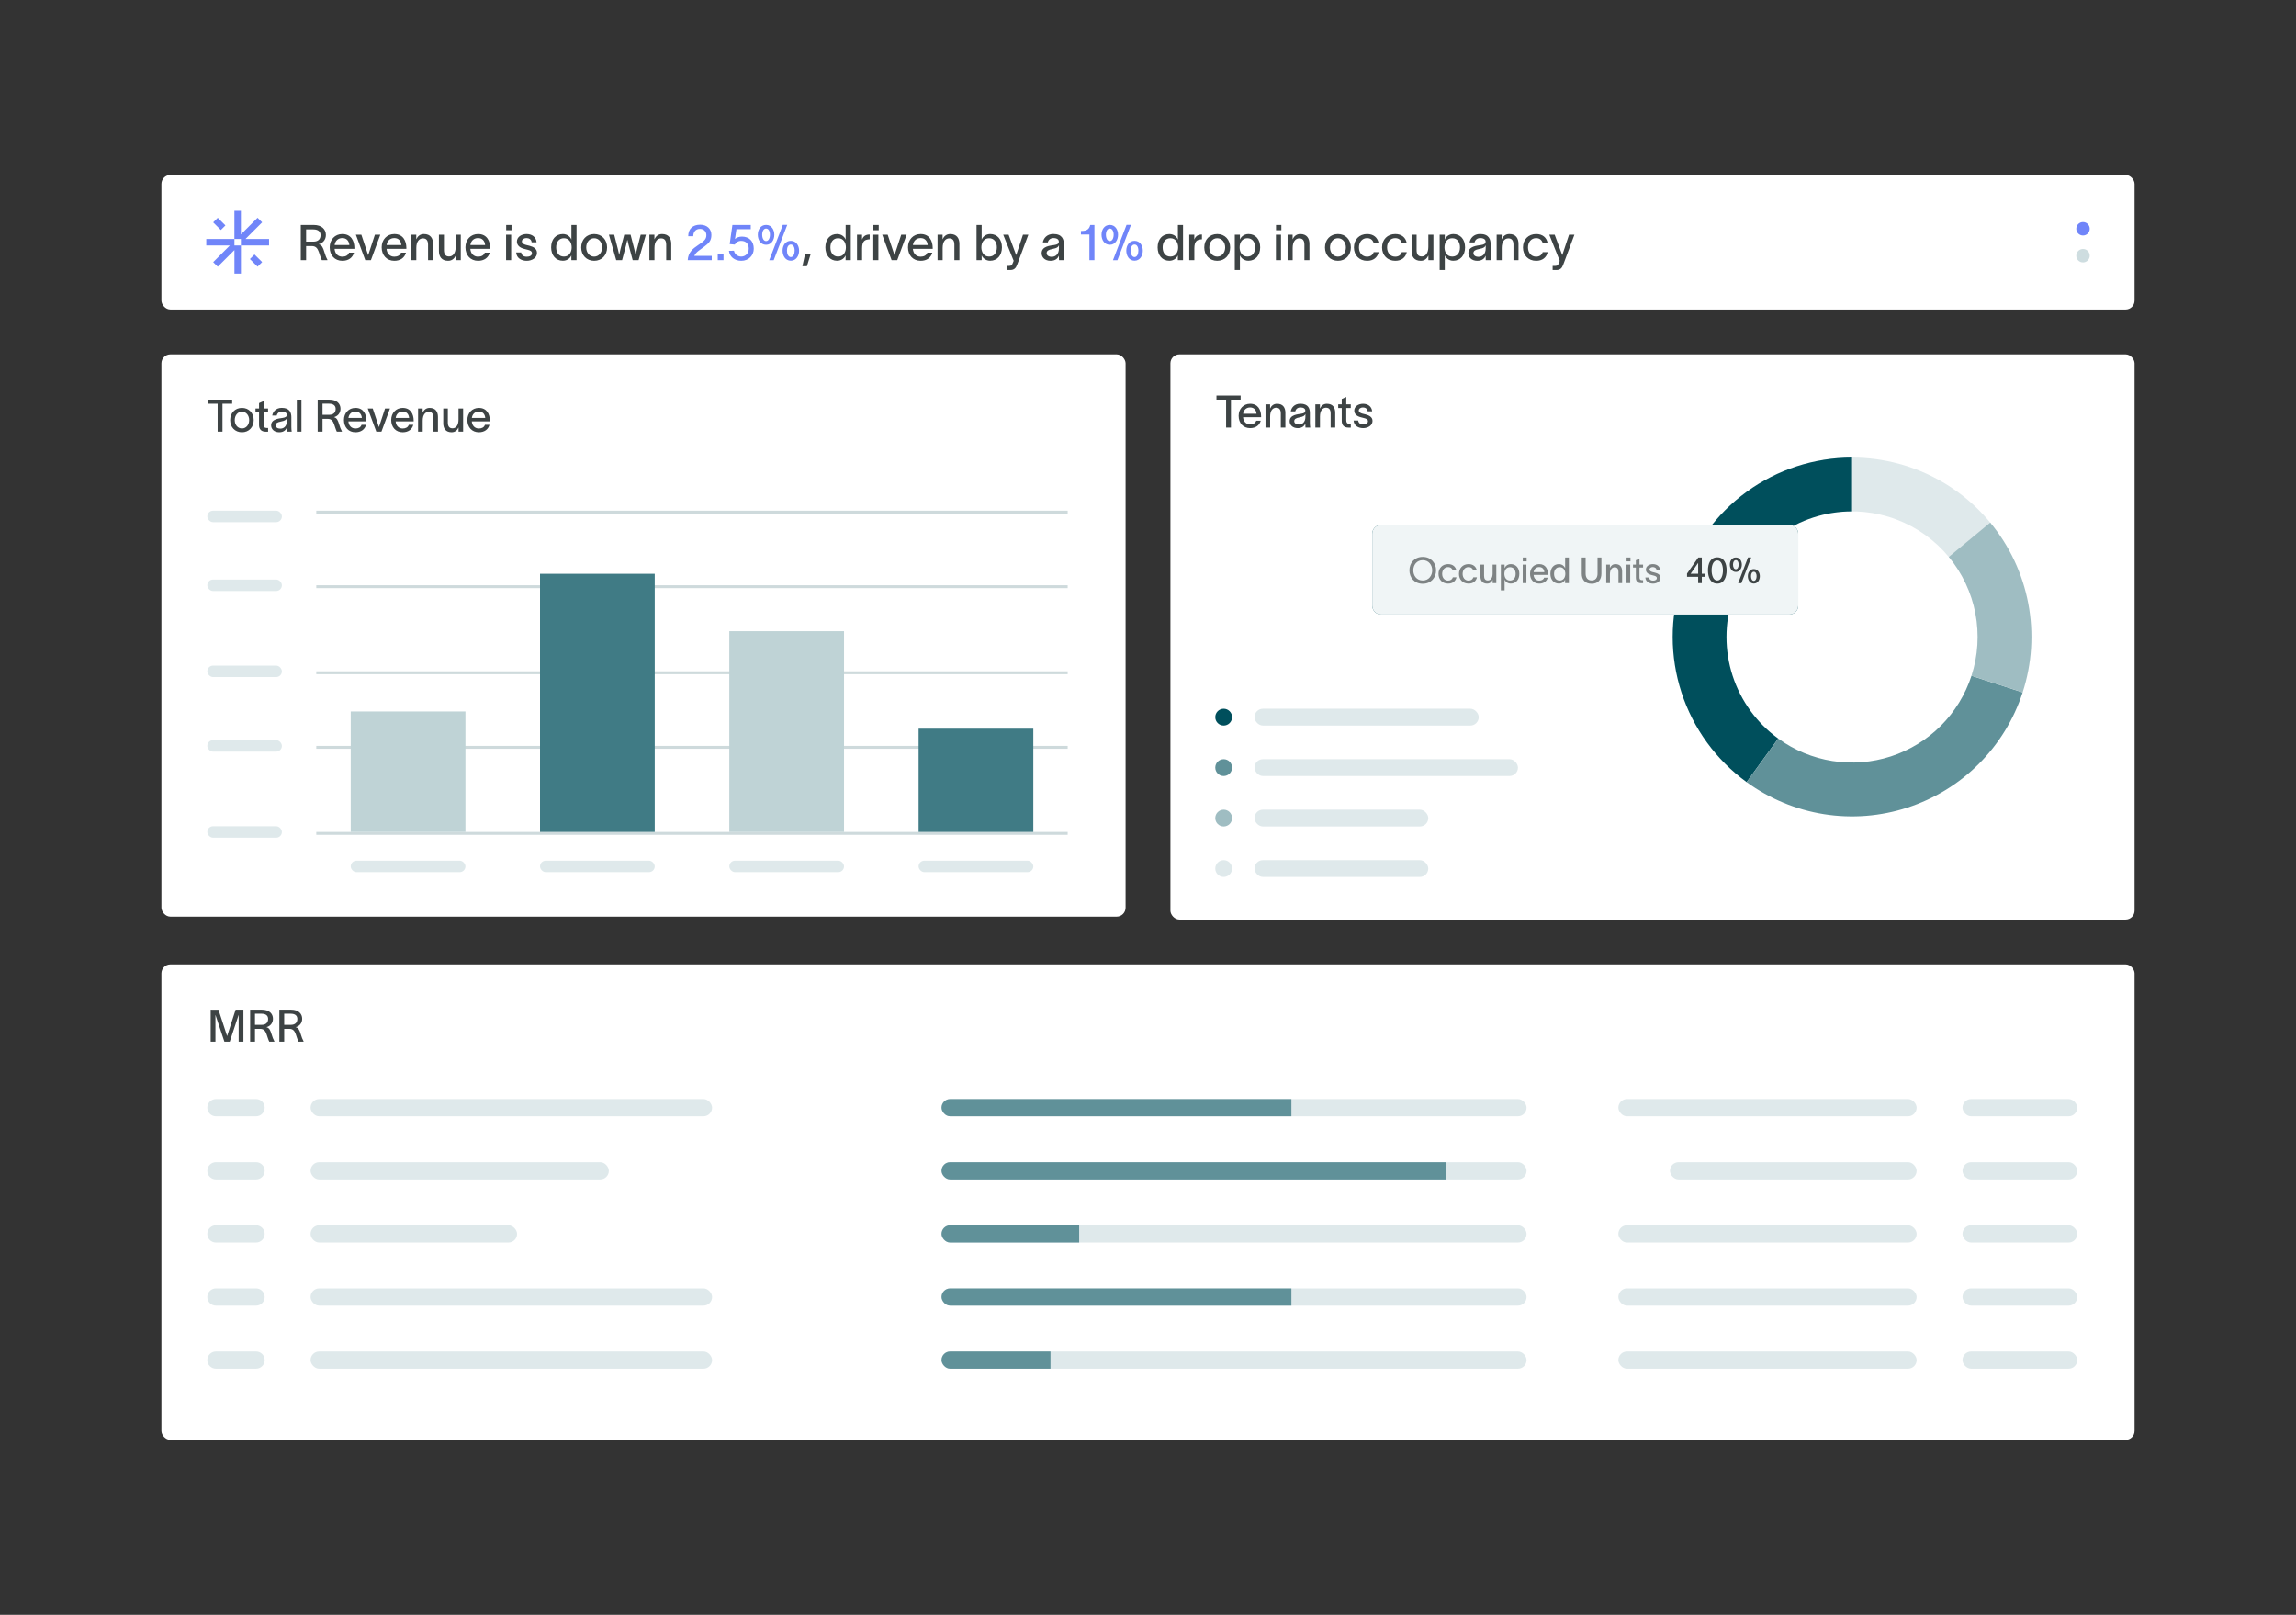 <svg width="512" height="360" viewBox="0 0 512 360" fill="none" xmlns="http://www.w3.org/2000/svg">
<rect x="0" y="0" width="512" height="360" fill="#333333" stroke="none"/>
<rect x="36" y="79" width="215" height="125.349" rx="2" fill="white"/>
<path d="M46.384 90.004V89.094H51.774V90.004H49.614V96.234H48.534V90.004H46.384ZM53.959 96.364C52.41 96.364 51.33 95.224 51.33 93.654C51.33 92.084 52.41 90.934 53.959 90.934C55.51 90.934 56.58 92.084 56.58 93.654C56.58 95.224 55.51 96.364 53.959 96.364ZM52.349 93.654C52.349 94.674 52.989 95.514 53.959 95.514C54.919 95.514 55.569 94.674 55.569 93.654C55.569 92.624 54.919 91.784 53.959 91.784C52.989 91.784 52.349 92.624 52.349 93.654ZM58.778 94.624C58.778 95.124 58.988 95.404 59.438 95.404H59.788V96.244H59.288C58.188 96.244 57.768 95.604 57.768 94.724V91.884H56.978V91.064H57.768V89.864L58.778 89.414V91.064H59.778V91.884H58.778V94.624ZM60.712 92.634C60.832 91.844 61.492 90.924 62.842 90.924C64.652 90.924 64.972 92.054 64.972 93.014V95.114C64.972 95.504 65.002 95.954 65.052 96.234H63.982C63.962 96.014 63.962 95.804 63.962 95.554V95.334H63.952C63.802 95.744 63.372 96.364 62.272 96.364C61.072 96.364 60.462 95.604 60.462 94.824C60.462 93.374 62.262 93.294 63.022 93.164C63.692 93.054 63.952 92.894 63.952 92.464C63.952 92.034 63.552 91.754 62.862 91.754C62.272 91.754 61.832 92.094 61.712 92.634H60.712ZM61.482 94.804C61.482 95.254 61.882 95.554 62.502 95.554C63.242 95.554 63.972 95.084 63.972 93.834V93.204C63.862 93.514 63.612 93.804 62.622 93.974C61.892 94.114 61.482 94.324 61.482 94.804ZM66.191 89.094H67.221V96.234H66.191V89.094ZM70.842 96.234V89.094H73.462C75.092 89.094 75.932 89.984 75.932 91.124C75.932 92.154 75.252 92.804 74.472 92.994C75.152 93.174 75.362 93.724 75.622 94.584C75.822 95.234 75.982 95.684 76.242 96.144V96.234H75.112C74.872 95.764 74.702 95.114 74.492 94.544C74.242 93.884 73.942 93.374 73.072 93.374H71.922V96.234H70.842ZM71.922 92.474H73.412C74.362 92.474 74.852 91.964 74.852 91.164C74.852 90.534 74.482 89.994 73.362 89.994H71.922V92.474ZM81.631 94.704C81.341 95.774 80.461 96.364 79.271 96.364C77.731 96.364 76.701 95.254 76.701 93.624C76.701 92.064 77.781 90.934 79.261 90.934C81.051 90.934 81.701 92.344 81.711 93.744V93.934H77.691C77.771 94.924 78.391 95.524 79.261 95.524C79.901 95.524 80.441 95.274 80.621 94.704H81.631ZM77.701 93.164H80.691C80.611 92.344 80.151 91.754 79.261 91.754C78.381 91.754 77.821 92.324 77.701 93.164ZM83.118 91.064C83.578 92.454 84.037 93.814 84.498 95.204H84.507C84.927 93.884 85.418 92.444 85.868 91.064H86.968C86.328 92.784 85.698 94.514 85.058 96.234H83.918C83.278 94.514 82.647 92.784 82.007 91.064H83.118ZM92.168 94.704C91.878 95.774 90.998 96.364 89.808 96.364C88.268 96.364 87.238 95.254 87.238 93.624C87.238 92.064 88.318 90.934 89.798 90.934C91.588 90.934 92.238 92.344 92.248 93.744V93.934H88.228C88.308 94.924 88.928 95.524 89.798 95.524C90.438 95.524 90.978 95.274 91.158 94.704H92.168ZM88.238 93.164H91.228C91.148 92.344 90.688 91.754 89.798 91.754C88.918 91.754 88.358 92.324 88.238 93.164ZM93.232 96.234V91.064H94.252V92.004C94.522 91.414 95.002 90.934 95.802 90.934C97.152 90.934 97.662 91.824 97.662 92.944V96.234H96.642V93.114C96.642 92.254 96.312 91.814 95.602 91.814C94.862 91.814 94.262 92.444 94.262 93.764V96.234H93.232ZM98.846 94.354V91.064H99.866V94.184C99.866 95.044 100.196 95.484 100.906 95.484C101.646 95.484 102.246 94.854 102.246 93.534V91.064H103.276V96.234H102.256V95.294C101.986 95.884 101.506 96.364 100.706 96.364C99.356 96.364 98.846 95.474 98.846 94.354ZM109.15 94.704C108.86 95.774 107.98 96.364 106.79 96.364C105.25 96.364 104.22 95.254 104.22 93.624C104.22 92.064 105.3 90.934 106.78 90.934C108.57 90.934 109.22 92.344 109.23 93.744V93.934H105.21C105.29 94.924 105.91 95.524 106.78 95.524C107.42 95.524 107.96 95.274 108.14 94.704H109.15ZM105.22 93.164H108.21C108.13 92.344 107.67 91.754 106.78 91.754C105.9 91.754 105.34 92.324 105.22 93.164Z" fill="#3D4344"/>
<rect x="46.234" y="129.195" width="16.628" height="2.558" rx="1.279" fill="#DFE9EB"/>
<rect x="46.234" y="113.844" width="16.628" height="2.558" rx="1.279" fill="#DFE9EB"/>
<rect x="46.234" y="148.383" width="16.628" height="2.558" rx="1.279" fill="#DFE9EB"/>
<rect x="46.234" y="165.008" width="16.628" height="2.558" rx="1.279" fill="#DFE9EB"/>
<rect x="46.234" y="184.195" width="16.628" height="2.558" rx="1.279" fill="#DFE9EB"/>
<rect x="78.211" y="191.867" width="25.581" height="2.558" rx="1.279" fill="#DFE9EB"/>
<rect x="120.422" y="191.867" width="25.581" height="2.558" rx="1.279" fill="#DFE9EB"/>
<rect x="162.633" y="191.867" width="25.581" height="2.558" rx="1.279" fill="#DFE9EB"/>
<rect x="204.844" y="191.867" width="25.581" height="2.558" rx="1.279" fill="#DFE9EB"/>
<line x1="70.531" y1="149.977" x2="238.089" y2="149.977" stroke="#CEDADC" stroke-width="0.64"/>
<line x1="70.531" y1="166.606" x2="238.089" y2="166.606" stroke="#CEDADC" stroke-width="0.64"/>
<line x1="70.531" y1="185.79" x2="238.089" y2="185.79" stroke="#CEDADC" stroke-width="0.64"/>
<line x1="70.531" y1="130.79" x2="238.089" y2="130.79" stroke="#CEDADC" stroke-width="0.64"/>
<line x1="70.531" y1="114.165" x2="238.089" y2="114.165" stroke="#CEDADC" stroke-width="0.64"/>
<path d="M78.211 158.609H103.792V185.47H78.211V158.609Z" fill="#BFD3D6"/>
<path d="M120.422 127.914H146.003V185.472H120.422V127.914Z" fill="#407B85"/>
<path d="M162.633 140.707H188.214V185.474H162.633V140.707Z" fill="#BFD3D6"/>
<path d="M204.844 162.449H230.425V185.472H204.844V162.449Z" fill="#407B85"/>
<rect x="261" y="79" width="215" height="126" rx="2" fill="white"/>
<path d="M271.267 89.082V88.172H276.657V89.082H274.497V95.312H273.417V89.082H271.267ZM281.142 93.782C280.852 94.853 279.972 95.442 278.782 95.442C277.242 95.442 276.212 94.332 276.212 92.703C276.212 91.142 277.292 90.013 278.772 90.013C280.562 90.013 281.212 91.422 281.222 92.823V93.013H277.202C277.282 94.002 277.902 94.603 278.772 94.603C279.412 94.603 279.952 94.353 280.132 93.782H281.142ZM277.212 92.243H280.202C280.122 91.422 279.662 90.832 278.772 90.832C277.892 90.832 277.332 91.403 277.212 92.243ZM282.206 95.312V90.142H283.226V91.082C283.496 90.493 283.976 90.013 284.776 90.013C286.126 90.013 286.636 90.903 286.636 92.022V95.312H285.616V92.192C285.616 91.332 285.286 90.892 284.576 90.892C283.836 90.892 283.236 91.522 283.236 92.843V95.312H282.206ZM287.84 91.713C287.96 90.922 288.62 90.002 289.97 90.002C291.78 90.002 292.1 91.132 292.1 92.093V94.192C292.1 94.582 292.13 95.032 292.18 95.312H291.11C291.09 95.093 291.09 94.882 291.09 94.632V94.412H291.08C290.93 94.823 290.5 95.442 289.4 95.442C288.2 95.442 287.59 94.683 287.59 93.903C287.59 92.453 289.39 92.373 290.15 92.243C290.82 92.132 291.08 91.972 291.08 91.543C291.08 91.112 290.68 90.832 289.99 90.832C289.4 90.832 288.96 91.172 288.84 91.713H287.84ZM288.61 93.882C288.61 94.332 289.01 94.632 289.63 94.632C290.37 94.632 291.1 94.162 291.1 92.912V92.282C290.99 92.593 290.74 92.882 289.75 93.052C289.02 93.192 288.61 93.403 288.61 93.882ZM293.319 95.312V90.142H294.339V91.082C294.609 90.493 295.089 90.013 295.889 90.013C297.239 90.013 297.749 90.903 297.749 92.022V95.312H296.729V92.192C296.729 91.332 296.399 90.892 295.689 90.892C294.949 90.892 294.349 91.522 294.349 92.843V95.312H293.319ZM300.214 93.703C300.214 94.203 300.424 94.483 300.874 94.483H301.224V95.323H300.724C299.624 95.323 299.204 94.683 299.204 93.802V90.963H298.414V90.142H299.204V88.942L300.214 88.493V90.142H301.214V90.963H300.214V93.703ZM304.987 91.692C304.927 91.073 304.417 90.832 303.917 90.832C303.447 90.832 303.007 91.103 303.007 91.502C303.007 91.882 303.367 92.103 303.847 92.222C304.087 92.282 304.307 92.332 304.537 92.392C305.347 92.603 306.067 92.993 306.067 93.832C306.067 94.892 304.987 95.442 303.987 95.442C303.027 95.442 301.947 95.002 301.847 93.743H302.867C302.977 94.353 303.357 94.612 304.007 94.612C304.507 94.612 305.047 94.433 305.047 93.892C305.047 93.463 304.637 93.323 304.177 93.203C303.937 93.142 303.687 93.082 303.447 93.013C302.647 92.812 301.997 92.343 301.997 91.543C301.997 90.582 302.957 90.013 303.947 90.013C305.007 90.013 305.877 90.573 305.987 91.692H304.987Z" fill="#3D4344"/>
<path d="M443.944 116.653C439.497 111.224 433.701 107.061 427.136 104.581C420.571 102.101 413.47 101.392 406.544 102.524L408.481 114.367C413.329 113.574 418.3 114.071 422.895 115.807C427.49 117.543 431.548 120.457 434.661 124.257L443.944 116.653Z" fill="#DFE9EB"/>
<path d="M413 102C404.553 102 396.322 104.674 389.489 109.639C382.655 114.604 377.568 121.606 374.958 129.639C372.347 137.673 372.347 146.327 374.958 154.361C377.568 162.394 382.655 169.396 389.489 174.361L396.542 164.652C391.758 161.177 388.198 156.276 386.37 150.652C384.543 145.029 384.543 138.971 386.37 133.348C388.198 127.724 391.758 122.823 396.542 119.348C401.326 115.872 407.087 114 413 114L413 102Z" fill="#004F5C"/>
<path d="M389.489 174.361C394.596 178.071 400.508 180.52 406.743 181.508C412.978 182.495 419.358 181.993 425.361 180.042C431.364 178.091 436.821 174.748 441.284 170.284C445.748 165.82 449.092 160.364 451.042 154.36L439.63 150.652C438.264 154.855 435.924 158.674 432.799 161.799C429.675 164.923 425.855 167.264 421.653 168.63C417.45 169.995 412.984 170.347 408.62 169.655C404.256 168.964 400.117 167.25 396.542 164.653L389.489 174.361Z" fill="#609199"/>
<path d="M451.042 154.361C453.124 147.953 453.554 141.123 452.291 134.505C451.029 127.887 448.115 121.694 443.821 116.503L434.574 124.152C437.581 127.786 439.62 132.121 440.504 136.753C441.388 141.386 441.087 146.167 439.63 150.652L451.042 154.361Z" fill="#9FBDC2"/>
<path d="M306 119C306 117.895 306.895 117 308 117H399C400.105 117 401 117.895 401 119V135C401 136.105 400.105 137 399 137H308C306.895 137 306 136.105 306 135V119Z" fill="#206570"/>
<path d="M306 119C306 117.895 306.895 117 308 117H399C400.105 117 401 117.895 401 119V135C401 136.105 400.105 137 399 137H308C306.895 137 306 136.105 306 135V119Z" fill="#F0F5F6"/>
<path d="M317.264 124.152C319.128 124.152 320.24 125.536 320.24 127.144C320.24 128.752 319.128 130.136 317.264 130.136C315.4 130.136 314.296 128.752 314.296 127.144C314.296 125.536 315.4 124.152 317.264 124.152ZM315.16 127.144C315.16 128.32 315.912 129.408 317.264 129.408C318.616 129.408 319.376 128.32 319.376 127.144C319.376 125.968 318.616 124.88 317.264 124.88C315.912 124.88 315.16 125.968 315.16 127.144ZM324.795 128.696C324.579 129.592 323.923 130.104 322.923 130.104C321.659 130.104 320.779 129.216 320.779 127.936C320.779 126.648 321.659 125.76 322.923 125.76C323.963 125.76 324.595 126.344 324.763 127.144H323.963C323.811 126.752 323.515 126.424 322.907 126.424C322.107 126.424 321.595 127.088 321.595 127.936C321.595 128.776 322.107 129.432 322.907 129.432C323.459 129.432 323.819 129.176 323.987 128.696H324.795ZM329.358 128.696C329.142 129.592 328.486 130.104 327.486 130.104C326.222 130.104 325.342 129.216 325.342 127.936C325.342 126.648 326.222 125.76 327.486 125.76C328.526 125.76 329.158 126.344 329.326 127.144H328.526C328.374 126.752 328.078 126.424 327.47 126.424C326.67 126.424 326.158 127.088 326.158 127.936C326.158 128.776 326.67 129.432 327.47 129.432C328.022 129.432 328.382 129.176 328.55 128.696H329.358ZM330.128 128.496V125.864H330.944V128.36C330.944 129.048 331.208 129.4 331.776 129.4C332.368 129.4 332.848 128.896 332.848 127.84V125.864H333.672V130H332.856V129.248C332.64 129.72 332.256 130.104 331.616 130.104C330.536 130.104 330.128 129.392 330.128 128.496ZM336.9 125.76C338.052 125.76 338.804 126.624 338.804 127.92C338.804 129.216 338.044 130.096 336.892 130.096C336.164 130.096 335.676 129.624 335.524 129.232H335.516V131.6H334.684V125.864H335.516V126.656H335.524C335.668 126.248 336.156 125.76 336.9 125.76ZM335.468 127.92C335.468 128.704 335.868 129.416 336.724 129.416C337.556 129.416 337.98 128.776 337.98 127.92C337.98 127.072 337.54 126.44 336.724 126.44C335.876 126.44 335.468 127.152 335.468 127.92ZM340.439 125.144H339.575V124.288H340.439V125.144ZM339.559 130V125.864H340.383V130H339.559ZM345.137 128.776C344.905 129.632 344.201 130.104 343.249 130.104C342.017 130.104 341.193 129.216 341.193 127.912C341.193 126.664 342.057 125.76 343.241 125.76C344.673 125.76 345.193 126.888 345.201 128.008V128.16H341.985C342.049 128.952 342.545 129.432 343.241 129.432C343.753 129.432 344.185 129.232 344.329 128.776H345.137ZM341.993 127.544H344.385C344.321 126.888 343.953 126.416 343.241 126.416C342.537 126.416 342.089 126.872 341.993 127.544ZM347.636 125.76C348.372 125.76 348.868 126.248 349.012 126.656H349.02V124.288H349.852V130H349.012V129.232H349.004C348.852 129.624 348.372 130.096 347.636 130.096C346.484 130.096 345.732 129.216 345.732 127.92C345.732 126.624 346.484 125.76 347.636 125.76ZM346.548 127.92C346.548 128.776 346.972 129.416 347.804 129.416C348.66 129.416 349.06 128.704 349.06 127.92C349.06 127.152 348.652 126.44 347.804 126.44C346.996 126.44 346.548 127.072 346.548 127.92ZM357.108 127.888C357.108 129.144 356.444 130.136 354.924 130.136C353.396 130.136 352.724 129.152 352.724 127.888V124.288H353.588V127.888C353.588 128.72 353.996 129.4 354.924 129.4C355.844 129.4 356.244 128.72 356.244 127.888V124.288H357.108V127.888ZM358.184 130V125.864H359V126.616C359.216 126.144 359.6 125.76 360.24 125.76C361.32 125.76 361.728 126.472 361.728 127.368V130H360.912V127.504C360.912 126.816 360.648 126.464 360.08 126.464C359.488 126.464 359.008 126.968 359.008 128.024V130H358.184ZM363.587 125.144H362.723V124.288H363.587V125.144ZM362.707 130V125.864H363.531V130H362.707ZM365.598 128.712C365.598 129.112 365.766 129.336 366.126 129.336H366.406V130.008H366.006C365.126 130.008 364.79 129.496 364.79 128.792V126.52H364.158V125.864H364.79V124.904L365.598 124.544V125.864H366.398V126.52H365.598V128.712ZM369.416 127.104C369.368 126.608 368.96 126.416 368.56 126.416C368.184 126.416 367.832 126.632 367.832 126.952C367.832 127.256 368.12 127.432 368.504 127.528C368.696 127.576 368.872 127.616 369.056 127.664C369.704 127.832 370.28 128.144 370.28 128.816C370.28 129.664 369.416 130.104 368.616 130.104C367.848 130.104 366.984 129.752 366.904 128.744H367.72C367.808 129.232 368.112 129.44 368.632 129.44C369.032 129.44 369.464 129.296 369.464 128.864C369.464 128.52 369.136 128.408 368.768 128.312C368.576 128.264 368.376 128.216 368.184 128.16C367.544 128 367.024 127.624 367.024 126.984C367.024 126.216 367.792 125.76 368.584 125.76C369.432 125.76 370.128 126.208 370.216 127.104H369.416Z" fill="#3D4344" fill-opacity="0.64"/>
<path d="M376.202 128.584V127.864L378.714 124.288H379.498V127.904H380.146V128.584H379.498V130H378.682V128.584H376.202ZM377.002 127.904H378.682V125.52H378.658L377.002 127.904ZM382.948 129.416C383.852 129.416 384.212 128.208 384.212 127.144C384.212 126.08 383.852 124.936 382.948 124.936C382.044 124.936 381.684 126.08 381.684 127.144C381.684 128.208 382.044 129.416 382.948 129.416ZM380.868 127.144C380.868 125.68 381.396 124.248 382.948 124.248C384.5 124.248 385.028 125.68 385.028 127.144C385.028 128.608 384.5 130.104 382.948 130.104C381.396 130.104 380.868 128.616 380.868 127.144ZM387.087 126.904C387.479 126.904 387.711 126.44 387.711 125.872C387.711 125.304 387.479 124.872 387.087 124.872C386.687 124.872 386.455 125.312 386.455 125.872C386.455 126.44 386.687 126.904 387.087 126.904ZM385.743 125.88C385.743 125.056 386.199 124.28 387.087 124.28C387.967 124.28 388.423 125.056 388.423 125.88C388.423 126.696 387.967 127.504 387.087 127.504C386.199 127.504 385.743 126.696 385.743 125.88ZM387.599 130.008H388.319L390.519 124.272H389.799L387.599 130.008ZM389.759 128.456C389.759 127.64 390.215 126.864 391.095 126.864C391.975 126.864 392.439 127.64 392.439 128.456C392.439 129.28 391.975 130.088 391.095 130.088C390.215 130.088 389.759 129.272 389.759 128.456ZM390.471 128.448C390.471 129.016 390.695 129.496 391.095 129.496C391.495 129.496 391.719 129.016 391.719 128.448C391.719 127.888 391.495 127.464 391.095 127.464C390.695 127.464 390.471 127.888 390.471 128.448Z" fill="#3D4344"/>
<rect x="279.75" y="158" width="50" height="3.75" rx="1.875" fill="#DFE9EB"/>
<rect x="279.75" y="169.25" width="58.75" height="3.75" rx="1.875" fill="#DFE9EB"/>
<rect x="279.75" y="180.5" width="38.75" height="3.75" rx="1.875" fill="#DFE9EB"/>
<rect x="279.75" y="191.75" width="38.75" height="3.75" rx="1.875" fill="#DFE9EB"/>
<circle cx="272.875" cy="159.875" r="1.875" fill="#004F5C"/>
<circle cx="272.875" cy="171.125" r="1.875" fill="#609199"/>
<circle cx="272.875" cy="182.375" r="1.875" fill="#9FBDC2"/>
<circle cx="272.875" cy="193.625" r="1.875" fill="#DFE9EB"/>
<rect x="36" y="215" width="440" height="106" rx="2" fill="white"/>
<path d="M46.984 232.234V225.094L48.724 225.104L50.644 230.964H50.654L52.544 225.094H54.284V232.234H53.224V226.294H53.204L51.234 232.234H50.044L48.064 226.294H48.044V232.234H46.984ZM55.783 232.234V225.094H58.403C60.033 225.094 60.873 225.984 60.873 227.124C60.873 228.154 60.193 228.804 59.413 228.994C60.093 229.174 60.303 229.724 60.563 230.584C60.763 231.234 60.923 231.684 61.183 232.144V232.234H60.053C59.813 231.764 59.643 231.114 59.433 230.544C59.183 229.884 58.883 229.374 58.013 229.374H56.863V232.234H55.783ZM56.863 228.474H58.353C59.303 228.474 59.793 227.964 59.793 227.164C59.793 226.534 59.423 225.994 58.303 225.994H56.863V228.474ZM62.297 232.234V225.094H64.917C66.547 225.094 67.387 225.984 67.387 227.124C67.387 228.154 66.707 228.804 65.927 228.994C66.607 229.174 66.817 229.724 67.077 230.584C67.277 231.234 67.437 231.684 67.697 232.144V232.234H66.567C66.327 231.764 66.157 231.114 65.947 230.544C65.697 229.884 65.397 229.374 64.527 229.374H63.377V232.234H62.297ZM63.377 228.474H64.867C65.817 228.474 66.307 227.964 66.307 227.164C66.307 226.534 65.937 225.994 64.817 225.994H63.377V228.474Z" fill="#3D4344"/>
<rect x="46.234" y="245.023" width="416.977" height="60.116" rx="2.558" fill="white"/>
<path d="M46.234 246.942C46.234 245.882 47.093 245.023 48.153 245.023H57.106C58.166 245.023 59.025 245.882 59.025 246.942V246.942C59.025 248.002 58.166 248.861 57.106 248.861H48.153C47.093 248.861 46.234 248.002 46.234 246.942V246.942Z" fill="#DFE9EB"/>
<rect x="69.258" y="245.023" width="89.535" height="3.837" rx="1.919" fill="#DFE9EB"/>
<g clip-path="url(#clip0_1792_45489)">
<rect x="209.953" y="245.023" width="130.465" height="3.837" rx="1.919" fill="#DFE9EB"/>
<rect x="209.953" y="245.023" width="78.023" height="3.837" fill="#609199"/>
</g>
<rect x="360.891" y="245.023" width="66.512" height="3.837" rx="1.919" fill="#DFE9EB"/>
<rect x="437.633" y="245.023" width="25.581" height="3.837" rx="1.919" fill="#DFE9EB"/>
<path d="M46.234 261.012C46.234 259.953 47.093 259.094 48.153 259.094H57.106C58.166 259.094 59.025 259.953 59.025 261.012V261.012C59.025 262.072 58.166 262.931 57.106 262.931H48.153C47.093 262.931 46.234 262.072 46.234 261.012V261.012Z" fill="#DFE9EB"/>
<rect x="69.258" y="259.094" width="66.512" height="3.837" rx="1.919" fill="#DFE9EB"/>
<g clip-path="url(#clip1_1792_45489)">
<rect x="209.953" y="259.094" width="130.465" height="3.837" rx="1.919" fill="#DFE9EB"/>
<rect x="209.953" y="259.094" width="112.558" height="3.837" fill="#609199"/>
</g>
<rect x="372.398" y="259.094" width="55" height="3.837" rx="1.919" fill="#DFE9EB"/>
<rect x="437.633" y="259.094" width="25.581" height="3.837" rx="1.919" fill="#DFE9EB"/>
<path d="M46.234 275.083C46.234 274.023 47.093 273.164 48.153 273.164H57.106C58.166 273.164 59.025 274.023 59.025 275.083V275.083C59.025 276.142 58.166 277.001 57.106 277.001H48.153C47.093 277.001 46.234 276.142 46.234 275.083V275.083Z" fill="#DFE9EB"/>
<rect x="69.258" y="273.164" width="46.047" height="3.837" rx="1.919" fill="#DFE9EB"/>
<g clip-path="url(#clip2_1792_45489)">
<rect x="209.953" y="273.164" width="130.465" height="3.837" rx="1.919" fill="#DFE9EB"/>
<rect x="209.953" y="273.164" width="30.698" height="3.837" fill="#609199"/>
</g>
<rect x="360.891" y="273.164" width="66.512" height="3.837" rx="1.919" fill="#DFE9EB"/>
<rect x="437.633" y="273.164" width="25.581" height="3.837" rx="1.919" fill="#DFE9EB"/>
<path d="M46.234 289.153C46.234 288.093 47.093 287.234 48.153 287.234H57.106C58.166 287.234 59.025 288.093 59.025 289.153V289.153C59.025 290.213 58.166 291.072 57.106 291.072H48.153C47.093 291.072 46.234 290.213 46.234 289.153V289.153Z" fill="#DFE9EB"/>
<rect x="69.258" y="287.234" width="89.535" height="3.837" rx="1.919" fill="#DFE9EB"/>
<g clip-path="url(#clip3_1792_45489)">
<rect x="209.953" y="287.234" width="130.465" height="3.837" rx="1.919" fill="#DFE9EB"/>
<rect x="209.953" y="287.234" width="78.023" height="3.837" fill="#609199"/>
</g>
<rect x="360.891" y="287.234" width="66.512" height="3.837" rx="1.919" fill="#DFE9EB"/>
<rect x="437.633" y="287.234" width="25.581" height="3.837" rx="1.919" fill="#DFE9EB"/>
<path d="M46.234 303.219C46.234 302.16 47.093 301.301 48.153 301.301H57.106C58.166 301.301 59.025 302.16 59.025 303.219V303.219C59.025 304.279 58.166 305.138 57.106 305.138H48.153C47.093 305.138 46.234 304.279 46.234 303.219V303.219Z" fill="#DFE9EB"/>
<rect x="69.258" y="301.301" width="89.535" height="3.837" rx="1.919" fill="#DFE9EB"/>
<g clip-path="url(#clip4_1792_45489)">
<rect x="209.953" y="301.301" width="130.465" height="3.837" rx="1.919" fill="#DFE9EB"/>
<rect x="209.953" y="301.301" width="24.302" height="3.837" fill="#609199"/>
</g>
<rect x="360.891" y="301.301" width="66.512" height="3.837" rx="1.919" fill="#DFE9EB"/>
<rect x="437.633" y="301.301" width="25.581" height="3.837" rx="1.919" fill="#DFE9EB"/>
<rect x="36" y="39" width="440" height="30" rx="2" fill="white"/>
<path d="M52.279 54.721H53.728V61H52.279V55.743L48.562 59.46L47.54 58.438L51.257 54.721H46V53.272H52.279V54.721ZM54.743 53.279L58.46 49.562L57.438 48.54L53.721 52.257V47H52.272V53.279H53.721V54.728H60V53.279H54.743ZM50.27 50.248L48.562 48.547L47.54 49.569L49.248 51.27L50.27 50.248ZM55.73 57.752L57.438 59.453L58.46 58.431L56.752 56.73L55.73 57.752Z" fill="#7085F9"/>
<path d="M67.075 58V50.146H69.957C71.75 50.146 72.674 51.125 72.674 52.379C72.674 53.512 71.926 54.227 71.068 54.436C71.816 54.634 72.047 55.239 72.333 56.185C72.553 56.9 72.729 57.395 73.015 57.901V58H71.772C71.508 57.483 71.321 56.768 71.09 56.141C70.815 55.415 70.485 54.854 69.528 54.854H68.263V58H67.075ZM68.263 53.864H69.902C70.947 53.864 71.486 53.303 71.486 52.423C71.486 51.73 71.079 51.136 69.847 51.136H68.263V53.864ZM78.943 56.317C78.624 57.494 77.656 58.143 76.347 58.143C74.653 58.143 73.52 56.922 73.52 55.129C73.52 53.413 74.708 52.17 76.336 52.17C78.305 52.17 79.02 53.721 79.031 55.261V55.47H74.609C74.697 56.559 75.379 57.219 76.336 57.219C77.04 57.219 77.634 56.944 77.832 56.317H78.943ZM74.62 54.623H77.909C77.821 53.721 77.315 53.072 76.336 53.072C75.368 53.072 74.752 53.699 74.62 54.623ZM80.578 52.313C81.084 53.842 81.59 55.338 82.096 56.867H82.107C82.569 55.415 83.108 53.831 83.603 52.313H84.813C84.109 54.205 83.416 56.108 82.712 58H81.458C80.754 56.108 80.061 54.205 79.357 52.313H80.578ZM90.534 56.317C90.215 57.494 89.246 58.143 87.938 58.143C86.243 58.143 85.111 56.922 85.111 55.129C85.111 53.413 86.299 52.17 87.927 52.17C89.895 52.17 90.611 53.721 90.621 55.261V55.47H86.2C86.287 56.559 86.969 57.219 87.927 57.219C88.63 57.219 89.225 56.944 89.422 56.317H90.534ZM86.21 54.623H89.499C89.412 53.721 88.906 53.072 87.927 53.072C86.959 53.072 86.343 53.699 86.21 54.623ZM91.704 58V52.313H92.826V53.347C93.123 52.698 93.651 52.17 94.531 52.17C96.016 52.17 96.577 53.149 96.577 54.381V58H95.455V54.568C95.455 53.622 95.092 53.138 94.311 53.138C93.497 53.138 92.837 53.831 92.837 55.283V58H91.704ZM97.879 55.932V52.313H99.001V55.745C99.001 56.691 99.365 57.175 100.145 57.175C100.959 57.175 101.619 56.482 101.619 55.03V52.313H102.752V58H101.63V56.966C101.333 57.615 100.805 58.143 99.925 58.143C98.441 58.143 97.879 57.164 97.879 55.932ZM109.214 56.317C108.895 57.494 107.927 58.143 106.618 58.143C104.924 58.143 103.791 56.922 103.791 55.129C103.791 53.413 104.979 52.17 106.607 52.17C108.576 52.17 109.291 53.721 109.302 55.261V55.47H104.88C104.968 56.559 105.65 57.219 106.607 57.219C107.311 57.219 107.905 56.944 108.103 56.317H109.214ZM104.891 54.623H108.18C108.092 53.721 107.586 53.072 106.607 53.072C105.639 53.072 105.023 53.699 104.891 54.623ZM114.065 51.323H112.877V50.146H114.065V51.323ZM112.855 58V52.313H113.988V58H112.855ZM118.557 54.018C118.491 53.336 117.93 53.072 117.38 53.072C116.863 53.072 116.379 53.369 116.379 53.809C116.379 54.227 116.775 54.469 117.303 54.601C117.567 54.667 117.809 54.722 118.062 54.788C118.953 55.019 119.745 55.448 119.745 56.372C119.745 57.538 118.557 58.143 117.457 58.143C116.401 58.143 115.213 57.659 115.103 56.273H116.225C116.346 56.944 116.764 57.23 117.479 57.23C118.029 57.23 118.623 57.032 118.623 56.438C118.623 55.965 118.172 55.811 117.666 55.679C117.402 55.613 117.127 55.547 116.863 55.47C115.983 55.25 115.268 54.733 115.268 53.853C115.268 52.797 116.324 52.17 117.413 52.17C118.579 52.17 119.536 52.786 119.657 54.018H118.557ZM125.52 52.17C126.532 52.17 127.214 52.841 127.412 53.402H127.423V50.146H128.567V58H127.412V56.944H127.401C127.192 57.483 126.532 58.132 125.52 58.132C123.936 58.132 122.902 56.922 122.902 55.14C122.902 53.358 123.936 52.17 125.52 52.17ZM124.024 55.14C124.024 56.317 124.607 57.197 125.751 57.197C126.928 57.197 127.478 56.218 127.478 55.14C127.478 54.084 126.917 53.105 125.751 53.105C124.64 53.105 124.024 53.974 124.024 55.14ZM132.498 58.143C130.793 58.143 129.605 56.889 129.605 55.162C129.605 53.435 130.793 52.17 132.498 52.17C134.203 52.17 135.38 53.435 135.38 55.162C135.38 56.889 134.203 58.143 132.498 58.143ZM130.727 55.162C130.727 56.284 131.431 57.208 132.498 57.208C133.554 57.208 134.269 56.284 134.269 55.162C134.269 54.029 133.554 53.105 132.498 53.105C131.431 53.105 130.727 54.029 130.727 55.162ZM137.414 58L135.786 52.313H136.963L137.788 55.536C137.898 55.976 137.964 56.361 138.074 56.812H138.085C138.195 56.372 138.261 55.976 138.371 55.514L139.207 52.313H140.615L141.44 55.514C141.55 55.932 141.649 56.394 141.748 56.823H141.759C141.858 56.405 141.957 55.954 142.056 55.514L142.87 52.313H144.036L142.397 58H141.088L140.197 54.667L139.911 53.49H139.889C139.801 53.886 139.724 54.249 139.614 54.667L138.723 58H137.414ZM144.813 58V52.313H145.935V53.347C146.232 52.698 146.76 52.17 147.64 52.17C149.125 52.17 149.686 53.149 149.686 54.381V58H148.564V54.568C148.564 53.622 148.201 53.138 147.42 53.138C146.606 53.138 145.946 53.831 145.946 55.283V58H144.813ZM179.524 56.636H180.778L179.942 59.353H178.93L179.524 56.636ZM186.675 52.17C187.687 52.17 188.369 52.841 188.567 53.402H188.578V50.146H189.722V58H188.567V56.944H188.556C188.347 57.483 187.687 58.132 186.675 58.132C185.091 58.132 184.057 56.922 184.057 55.14C184.057 53.358 185.091 52.17 186.675 52.17ZM185.179 55.14C185.179 56.317 185.762 57.197 186.906 57.197C188.083 57.197 188.633 56.218 188.633 55.14C188.633 54.084 188.072 53.105 186.906 53.105C185.795 53.105 185.179 53.974 185.179 55.14ZM192.234 52.313V53.413C192.531 52.599 193.103 52.28 193.939 52.28V53.347C193.884 53.347 193.631 53.358 193.466 53.402C192.861 53.501 192.245 53.798 192.245 55.36V58H191.112V52.313H192.234ZM195.953 51.323H194.765V50.146H195.953V51.323ZM194.743 58V52.313H195.876V58H194.743ZM197.947 52.313C198.453 53.842 198.959 55.338 199.465 56.867H199.476C199.938 55.415 200.477 53.831 200.972 52.313H202.182C201.478 54.205 200.785 56.108 200.081 58H198.827C198.123 56.108 197.43 54.205 196.726 52.313H197.947ZM207.903 56.317C207.584 57.494 206.616 58.143 205.307 58.143C203.613 58.143 202.48 56.922 202.48 55.129C202.48 53.413 203.668 52.17 205.296 52.17C207.265 52.17 207.98 53.721 207.991 55.261V55.47H203.569C203.657 56.559 204.339 57.219 205.296 57.219C206 57.219 206.594 56.944 206.792 56.317H207.903ZM203.58 54.623H206.869C206.781 53.721 206.275 53.072 205.296 53.072C204.328 53.072 203.712 53.699 203.58 54.623ZM209.073 58V52.313H210.195V53.347C210.492 52.698 211.02 52.17 211.9 52.17C213.385 52.17 213.946 53.149 213.946 54.381V58H212.824V54.568C212.824 53.622 212.461 53.138 211.68 53.138C210.866 53.138 210.206 53.831 210.206 55.283V58H209.073ZM220.81 52.17C222.394 52.17 223.428 53.358 223.428 55.14C223.428 56.922 222.383 58.132 220.799 58.132C219.798 58.132 219.127 57.483 218.918 56.944H218.907V58H217.763V50.146H218.907V53.402H218.918C219.116 52.841 219.787 52.17 220.81 52.17ZM218.841 55.14C218.841 56.218 219.391 57.197 220.568 57.197C221.712 57.197 222.295 56.317 222.295 55.14C222.295 53.974 221.69 53.105 220.568 53.105C219.402 53.105 218.841 54.084 218.841 55.14ZM224.91 52.313C225.482 53.853 226.032 55.316 226.593 56.845H226.615C227.088 55.393 227.616 53.842 228.122 52.313H229.321C228.199 55.371 227.935 55.976 226.78 59.111C226.527 59.793 226.098 60.2 225.328 60.2H224.459V59.276H225.086C225.592 59.276 225.702 59.012 225.856 58.616L226.043 58.143C225.229 56.097 224.47 54.227 223.711 52.313H224.91ZM232.555 54.04C232.687 53.171 233.413 52.159 234.898 52.159C236.889 52.159 237.241 53.402 237.241 54.458V56.768C237.241 57.197 237.274 57.692 237.329 58H236.152C236.13 57.758 236.13 57.527 236.13 57.252V57.01H236.119C235.954 57.461 235.481 58.143 234.271 58.143C232.951 58.143 232.28 57.307 232.28 56.449C232.28 54.854 234.26 54.766 235.096 54.623C235.833 54.502 236.119 54.326 236.119 53.853C236.119 53.38 235.679 53.072 234.92 53.072C234.271 53.072 233.787 53.446 233.655 54.04H232.555ZM233.402 56.427C233.402 56.922 233.842 57.252 234.524 57.252C235.338 57.252 236.141 56.735 236.141 55.36V54.667C236.02 55.008 235.745 55.327 234.656 55.514C233.853 55.668 233.402 55.899 233.402 56.427ZM260.764 52.17C261.776 52.17 262.458 52.841 262.656 53.402H262.667V50.146H263.811V58H262.656V56.944H262.645C262.436 57.483 261.776 58.132 260.764 58.132C259.18 58.132 258.146 56.922 258.146 55.14C258.146 53.358 259.18 52.17 260.764 52.17ZM259.268 55.14C259.268 56.317 259.851 57.197 260.995 57.197C262.172 57.197 262.722 56.218 262.722 55.14C262.722 54.084 262.161 53.105 260.995 53.105C259.884 53.105 259.268 53.974 259.268 55.14ZM266.323 52.313V53.413C266.62 52.599 267.192 52.28 268.028 52.28V53.347C267.973 53.347 267.72 53.358 267.555 53.402C266.95 53.501 266.334 53.798 266.334 55.36V58H265.201V52.313H266.323ZM271.437 58.143C269.732 58.143 268.544 56.889 268.544 55.162C268.544 53.435 269.732 52.17 271.437 52.17C273.142 52.17 274.319 53.435 274.319 55.162C274.319 56.889 273.142 58.143 271.437 58.143ZM269.666 55.162C269.666 56.284 270.37 57.208 271.437 57.208C272.493 57.208 273.208 56.284 273.208 55.162C273.208 54.029 272.493 53.105 271.437 53.105C270.37 53.105 269.666 54.029 269.666 55.162ZM278.399 52.17C279.983 52.17 281.017 53.358 281.017 55.14C281.017 56.922 279.972 58.132 278.388 58.132C277.387 58.132 276.716 57.483 276.507 56.944H276.496V60.2H275.352V52.313H276.496V53.402H276.507C276.705 52.841 277.376 52.17 278.399 52.17ZM276.43 55.14C276.43 56.218 276.98 57.197 278.157 57.197C279.301 57.197 279.884 56.317 279.884 55.14C279.884 53.974 279.279 53.105 278.157 53.105C276.991 53.105 276.43 54.084 276.43 55.14ZM285.736 51.323H284.548V50.146H285.736V51.323ZM284.526 58V52.313H285.659V58H284.526ZM287.126 58V52.313H288.248V53.347C288.545 52.698 289.073 52.17 289.953 52.17C291.438 52.17 291.999 53.149 291.999 54.381V58H290.877V54.568C290.877 53.622 290.514 53.138 289.733 53.138C288.919 53.138 288.259 53.831 288.259 55.283V58H287.126ZM298.357 58.143C296.652 58.143 295.464 56.889 295.464 55.162C295.464 53.435 296.652 52.17 298.357 52.17C300.062 52.17 301.239 53.435 301.239 55.162C301.239 56.889 300.062 58.143 298.357 58.143ZM296.586 55.162C296.586 56.284 297.29 57.208 298.357 57.208C299.413 57.208 300.128 56.284 300.128 55.162C300.128 54.029 299.413 53.105 298.357 53.105C297.29 53.105 296.586 54.029 296.586 55.162ZM307.442 56.207C307.145 57.439 306.243 58.143 304.868 58.143C303.13 58.143 301.92 56.922 301.92 55.162C301.92 53.391 303.13 52.17 304.868 52.17C306.298 52.17 307.167 52.973 307.398 54.073H306.298C306.089 53.534 305.682 53.083 304.846 53.083C303.746 53.083 303.042 53.996 303.042 55.162C303.042 56.317 303.746 57.219 304.846 57.219C305.605 57.219 306.1 56.867 306.331 56.207H307.442ZM313.716 56.207C313.419 57.439 312.517 58.143 311.142 58.143C309.404 58.143 308.194 56.922 308.194 55.162C308.194 53.391 309.404 52.17 311.142 52.17C312.572 52.17 313.441 52.973 313.672 54.073H312.572C312.363 53.534 311.956 53.083 311.12 53.083C310.02 53.083 309.316 53.996 309.316 55.162C309.316 56.317 310.02 57.219 311.12 57.219C311.879 57.219 312.374 56.867 312.605 56.207H313.716ZM314.775 55.932V52.313H315.897V55.745C315.897 56.691 316.26 57.175 317.041 57.175C317.855 57.175 318.515 56.482 318.515 55.03V52.313H319.648V58H318.526V56.966C318.229 57.615 317.701 58.143 316.821 58.143C315.336 58.143 314.775 57.164 314.775 55.932ZM324.086 52.17C325.67 52.17 326.704 53.358 326.704 55.14C326.704 56.922 325.659 58.132 324.075 58.132C323.074 58.132 322.403 57.483 322.194 56.944H322.183V60.2H321.039V52.313H322.183V53.402H322.194C322.392 52.841 323.063 52.17 324.086 52.17ZM322.117 55.14C322.117 56.218 322.667 57.197 323.844 57.197C324.988 57.197 325.571 56.317 325.571 55.14C325.571 53.974 324.966 53.105 323.844 53.105C322.678 53.105 322.117 54.084 322.117 55.14ZM327.72 54.04C327.852 53.171 328.578 52.159 330.063 52.159C332.054 52.159 332.406 53.402 332.406 54.458V56.768C332.406 57.197 332.439 57.692 332.494 58H331.317C331.295 57.758 331.295 57.527 331.295 57.252V57.01H331.284C331.119 57.461 330.646 58.143 329.436 58.143C328.116 58.143 327.445 57.307 327.445 56.449C327.445 54.854 329.425 54.766 330.261 54.623C330.998 54.502 331.284 54.326 331.284 53.853C331.284 53.38 330.844 53.072 330.085 53.072C329.436 53.072 328.952 53.446 328.82 54.04H327.72ZM328.567 56.427C328.567 56.922 329.007 57.252 329.689 57.252C330.503 57.252 331.306 56.735 331.306 55.36V54.667C331.185 55.008 330.91 55.327 329.821 55.514C329.018 55.668 328.567 55.899 328.567 56.427ZM333.747 58V52.313H334.869V53.347C335.166 52.698 335.694 52.17 336.574 52.17C338.059 52.17 338.62 53.149 338.62 54.381V58H337.498V54.568C337.498 53.622 337.135 53.138 336.354 53.138C335.54 53.138 334.88 53.831 334.88 55.283V58H333.747ZM345.136 56.207C344.839 57.439 343.937 58.143 342.562 58.143C340.824 58.143 339.614 56.922 339.614 55.162C339.614 53.391 340.824 52.17 342.562 52.17C343.992 52.17 344.861 52.973 345.092 54.073H343.992C343.783 53.534 343.376 53.083 342.54 53.083C341.44 53.083 340.736 53.996 340.736 55.162C340.736 56.317 341.44 57.219 342.54 57.219C343.299 57.219 343.794 56.867 344.025 56.207H345.136ZM346.683 52.313C347.255 53.853 347.805 55.316 348.366 56.845H348.388C348.861 55.393 349.389 53.842 349.895 52.313H351.094C349.972 55.371 349.708 55.976 348.553 59.111C348.3 59.793 347.871 60.2 347.101 60.2H346.232V59.276H346.859C347.365 59.276 347.475 59.012 347.629 58.616L347.816 58.143C347.002 56.097 346.243 54.227 345.484 52.313H346.683Z" fill="#3D4344"/>
<path d="M153.471 52.665C153.471 51.004 154.505 50.091 156.133 50.091C157.618 50.091 158.641 50.982 158.641 52.379C158.641 53.732 158.003 54.249 157.057 54.975C156.155 55.679 155.165 56.185 154.835 57.043H158.718V58H153.361C153.449 56.273 154.505 55.426 155.66 54.656C156.925 53.809 157.519 53.391 157.519 52.434C157.519 51.675 157.013 51.026 156.089 51.026C155.088 51.026 154.604 51.752 154.593 52.665H153.471ZM160.055 56.636H161.342V58H160.055V56.636ZM167.418 51.092H164.228L163.898 53.281C164.272 52.94 164.833 52.742 165.46 52.742C167.033 52.742 168.089 53.743 168.089 55.437C168.089 56.933 166.967 58.143 165.306 58.143C163.788 58.143 162.688 57.219 162.556 55.91L163.678 55.899C163.799 56.603 164.437 57.197 165.295 57.197C166.164 57.197 166.967 56.548 166.967 55.437C166.967 54.414 166.417 53.699 165.262 53.699C164.569 53.699 164.107 54.084 163.854 54.524L162.721 54.414L163.326 50.146H167.418V51.092ZM170.837 53.743C171.376 53.743 171.695 53.105 171.695 52.324C171.695 51.543 171.376 50.949 170.837 50.949C170.287 50.949 169.968 51.554 169.968 52.324C169.968 53.105 170.287 53.743 170.837 53.743ZM168.989 52.335C168.989 51.202 169.616 50.135 170.837 50.135C172.047 50.135 172.674 51.202 172.674 52.335C172.674 53.457 172.047 54.568 170.837 54.568C169.616 54.568 168.989 53.457 168.989 52.335ZM171.541 58.011H172.531L175.556 50.124H174.566L171.541 58.011ZM174.511 55.877C174.511 54.755 175.138 53.688 176.348 53.688C177.558 53.688 178.196 54.755 178.196 55.877C178.196 57.01 177.558 58.121 176.348 58.121C175.138 58.121 174.511 56.999 174.511 55.877ZM175.49 55.866C175.49 56.647 175.798 57.307 176.348 57.307C176.898 57.307 177.206 56.647 177.206 55.866C177.206 55.096 176.898 54.513 176.348 54.513C175.798 54.513 175.49 55.096 175.49 55.866ZM244.055 58H242.933V52.28H241.041V51.488C242.097 51.488 242.856 51.29 243.12 50.146H244.055V58ZM247.483 53.743C248.022 53.743 248.341 53.105 248.341 52.324C248.341 51.543 248.022 50.949 247.483 50.949C246.933 50.949 246.614 51.554 246.614 52.324C246.614 53.105 246.933 53.743 247.483 53.743ZM245.635 52.335C245.635 51.202 246.262 50.135 247.483 50.135C248.693 50.135 249.32 51.202 249.32 52.335C249.32 53.457 248.693 54.568 247.483 54.568C246.262 54.568 245.635 53.457 245.635 52.335ZM248.187 58.011H249.177L252.202 50.124H251.212L248.187 58.011ZM251.157 55.877C251.157 54.755 251.784 53.688 252.994 53.688C254.204 53.688 254.842 54.755 254.842 55.877C254.842 57.01 254.204 58.121 252.994 58.121C251.784 58.121 251.157 56.999 251.157 55.877ZM252.136 55.866C252.136 56.647 252.444 57.307 252.994 57.307C253.544 57.307 253.852 56.647 253.852 55.866C253.852 55.096 253.544 54.513 252.994 54.513C252.444 54.513 252.136 55.096 252.136 55.866Z" fill="#7085F9"/>
<ellipse cx="464.5" cy="51" rx="1.5" ry="1.5" transform="rotate(90 464.5 51)" fill="#7085F9"/>
<ellipse opacity="0.5" cx="464.5" cy="57" rx="1.5" ry="1.5" transform="rotate(90 464.5 57)" fill="#9FBDC2"/>
<defs>
<clipPath id="clip0_1792_45489">
<rect x="209.953" y="245.023" width="130.465" height="3.837" rx="1.919" fill="white"/>
</clipPath>
<clipPath id="clip1_1792_45489">
<rect x="209.953" y="259.094" width="130.465" height="3.837" rx="1.919" fill="white"/>
</clipPath>
<clipPath id="clip2_1792_45489">
<rect x="209.953" y="273.164" width="130.465" height="3.837" rx="1.919" fill="white"/>
</clipPath>
<clipPath id="clip3_1792_45489">
<rect x="209.953" y="287.234" width="130.465" height="3.837" rx="1.919" fill="white"/>
</clipPath>
<clipPath id="clip4_1792_45489">
<rect x="209.953" y="301.301" width="130.465" height="3.837" rx="1.919" fill="white"/>
</clipPath>
</defs>
</svg>
